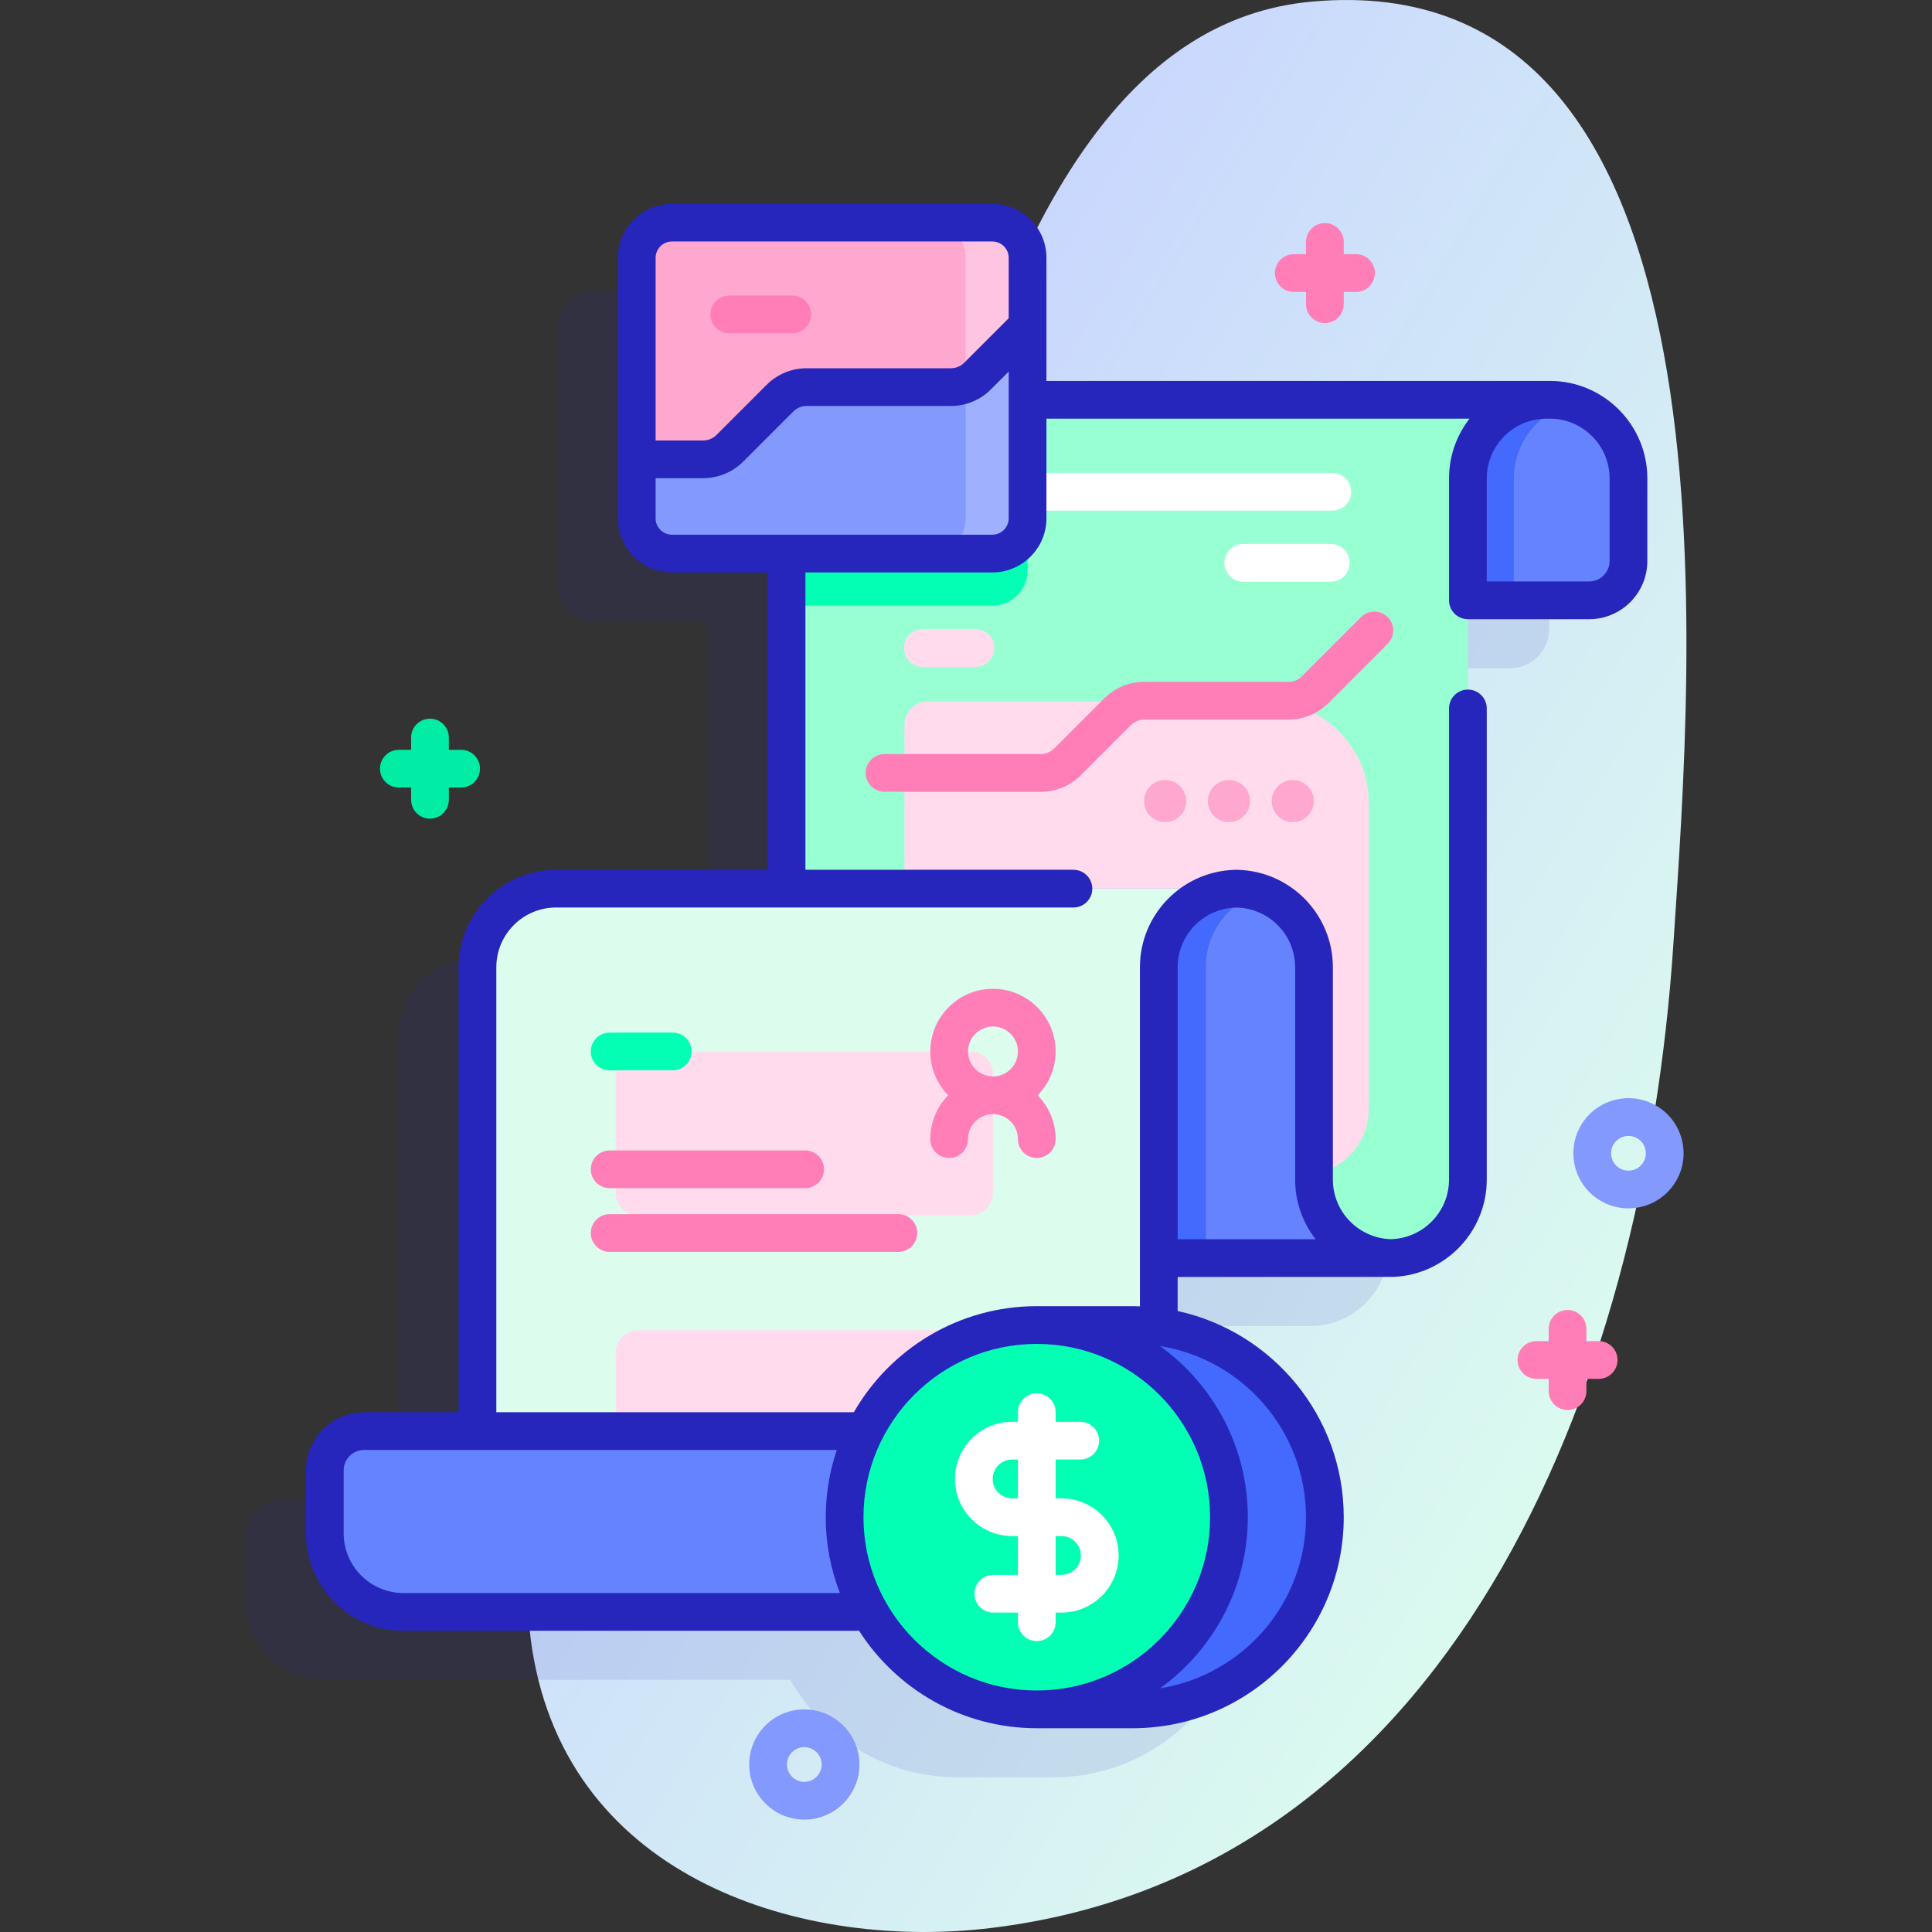 <svg id="Capa_1" enable-background="new 0 0 512 512" height="512" viewBox="0 0 512 512" width="512" xmlns="http://www.w3.org/2000/svg" xmlns:xlink="http://www.w3.org/1999/xlink"><rect x="0" y="0" width="512" height="512" fill="#333333" stroke="none"/><linearGradient id="SVGID_1_" gradientTransform="matrix(.987 .163 -.163 .987 31.975 122.003)" gradientUnits="userSpaceOnUse" x1="464.12" x2="139.147" y1="164.551" y2="32.917"><stop offset=".011" stop-color="#dcfdee"/><stop offset=".777" stop-color="#ccddfb"/><stop offset="1" stop-color="#c7d3ff"/></linearGradient><path d="m347.661.425c-95.818 8.652-105.091 192.428-146.416 286.587-20.478 46.658-68.772 94.794-60.258 149.782 9.605 62.035 72.897 80.075 121.683 74.14 120.723-14.685 172.899-141.053 180.797-260.801 4.869-73.829 20.3-260.192-95.806-249.708z" fill="url(#SVGID_1_)"/><path d="m389.725 123.949h-.983c.034 0 .066-.005.1-.005h-137.525v-37.613c0-5.151-4.18-9.331-9.331-9.331h-84.908c-5.151 0-9.331 4.18-9.331 9.331v69.046c0 5.151 4.18 9.331 9.331 9.331h30.37v88.792h-61.086c-11.506 0-20.834 9.328-20.834 20.834v122.913h-30.035c-5.752 0-10.418 4.666-10.418 10.418v16.67c0 11.503 9.332 20.835 20.835 20.835h19.619 103.922c8.753 15.42 25.31 25.83 44.308 25.83h25.421c28.126 0 50.927-22.801 50.927-50.927 0-25.782-19.162-47.075-44.019-50.448v-18.202h61.085c11.503 0 20.835-9.332 20.835-20.835v-153.494h32.135c5.753 0 10.417-4.664 10.417-10.417v-21.895c-.001-11.505-9.329-20.833-20.835-20.833z" fill="#2626bc" opacity=".11"/><path d="m431.556 126.78v21.9c0 5.75-4.66 10.41-10.41 10.41h-45.14v-32.31c0-11.5-9.33-20.83-20.84-20.83h55.56c2.06 0 4.04.3 5.92.86 8.62 2.55 14.91 10.53 14.91 19.97z" fill="#6583fe"/><path d="m416.646 106.81c-8.91 2.36-15.48 10.49-15.48 20.14v32.14h-25.16v-32.31c0-11.5-9.33-20.83-20.84-20.83h55.56c2.06 0 4.04.3 5.92.86z" fill="#4369fd"/><path d="m409.85 105.94c-11.51 0-20.84 9.34-20.84 20.84v185.81c0 11.5-9.33 20.83-20.83 20.83h-159.73v-206.64c0-11.5 9.33-20.84 20.84-20.84z" fill="#97ffd2"/><path d="m272.32 105.94v45.21c0 5.15-4.18 9.33-9.33 9.33h-54.54v-33.7c0-11.5 9.33-20.84 20.84-20.84z" fill="#02ffb3"/><path d="m358.086 130.33c0 2.76-2.24 5-5 5h-80.77c-2.76 0-5-2.24-5-5s2.24-5 5-5h80.77c2.76 0 5 2.24 5 5z" fill="#fff"/><path d="m352.669 154.156h-23.195c-2.762 0-5-2.239-5-5s2.238-5 5-5h23.195c2.762 0 5 2.239 5 5s-2.239 5-5 5z" fill="#fff"/><path d="m345.186 311.405h-105.498v-119.457c0-3.314 2.686-6 6-6h90.101c14.892 0 26.965 12.072 26.965 26.965v80.925c0 9.702-7.866 17.567-17.568 17.567z" fill="#ffdbed"/><path d="m369.056 333.42h-76.39v-77.09c0-11.5-9.33-20.83-20.83-20.83h55.55c2.27 0 4.45.36 6.5 1.04 8.33 2.72 14.34 10.56 14.34 19.79v56.26c0 11.5 9.33 20.83 20.83 20.83z" fill="#6583fe"/><path d="m333.886 236.54c-8.33 2.72-14.34 10.56-14.34 19.79v77.09h-26.88v-77.09c0-11.5-9.33-20.83-20.83-20.83h55.55c2.27 0 4.45.36 6.5 1.04z" fill="#4369fd"/><path d="m327.926 235.5c-11.51 0-20.84 9.33-20.84 20.83v150.01c0 11.5-9.33 20.83-20.83 20.83h-159.73v-170.84c0-11.5 9.33-20.83 20.84-20.83z" fill="#dcfdee"/><path d="m292.668 235.5h35.253" fill="#dcffef"/><path d="m263.146 358.5v31.48c0 3.3-2.67 5.97-5.97 5.97h-88.05c-3.3 0-5.97-2.67-5.97-5.97v-31.48c0-3.3 2.67-5.97 5.97-5.97h88.05c3.3 0 5.97 2.67 5.97 5.97z" fill="#ffdbed"/><path d="m287.466 427.17h-180.56c-11.5 0-20.83-9.33-20.83-20.84v-16.67c0-5.75 4.67-10.41 10.42-10.41h159.72c5.75 0 10.42 4.66 10.42 10.41v16.67c0 11.51 9.33 20.84 20.83 20.84z" fill="#6583fe"/><path d="m272.316 68.33v69.05c0 5.15-4.18 9.33-9.33 9.33h-84.91c-5.15 0-9.33-4.18-9.33-9.33v-69.05c0-5.15 4.18-9.33 9.33-9.33h84.91c5.15 0 9.33 4.18 9.33 9.33z" fill="#ffa8cf"/><path d="m209.957 88.319h-16.707c-2.762 0-5-2.239-5-5s2.238-5 5-5h16.707c2.762 0 5 2.239 5 5s-2.238 5-5 5z" fill="#ff7eb8"/><path d="m272.316 68.33v69.05c0 5.15-4.18 9.33-9.33 9.33h-16.4c5.15 0 9.33-4.18 9.33-9.33v-69.05c0-5.15-4.18-9.33-9.33-9.33h16.4c5.15 0 9.33 4.18 9.33 9.33z" fill="#ffc4df"/><path d="m272.316 86.41v50.97c0 5.15-4.18 9.33-9.33 9.33h-84.91c-5.15 0-9.33-4.18-9.33-9.33v-15.65h17.6c2.65 0 5.2-1.05 7.07-2.93l13.28-13.28c1.88-1.87 4.42-2.93 7.08-2.93h38.22c1.36 0 2.69-.28 3.92-.8 1.17-.5 2.24-1.21 3.15-2.13z" fill="#8399fe"/><path d="m272.316 86.41v50.97c0 5.15-4.18 9.33-9.33 9.33h-16.4c5.15 0 9.33-4.18 9.33-9.33v-35.59c1.17-.5 2.24-1.21 3.15-2.13z" fill="#9fb0fe"/><path d="m300.179 453c28.126 0 50.927-22.801 50.927-50.927s-22.801-50.927-50.927-50.927h-25.421v101.854z" fill="#4369fd"/><circle cx="274.759" cy="402.073" fill="#02ffb3" r="50.927"/><path d="m169.121 322.074h88.058c3.295 0 5.967-2.671 5.967-5.967v-31.488c0-3.295-2.671-5.967-5.967-5.967h-88.058c-3.295 0-5.967 2.671-5.967 5.967v31.488c0 3.296 2.672 5.967 5.967 5.967z" fill="#ffdbed"/><path d="m178.27 283.652h-16.707c-2.762 0-5-2.239-5-5s2.238-5 5-5h16.707c2.762 0 5 2.239 5 5s-2.238 5-5 5z" fill="#02ffb3"/><path d="m213.373 314.879h-51.81c-2.762 0-5-2.239-5-5s2.238-5 5-5h51.81c2.762 0 5 2.239 5 5s-2.239 5-5 5z" fill="#ff7eb8"/><path d="m238.083 331.763h-76.52c-2.762 0-5-2.239-5-5s2.238-5 5-5h76.52c2.762 0 5 2.239 5 5s-2.239 5-5 5z" fill="#ff7eb8"/><g fill="#ffa8cf"><circle cx="308.775" cy="212.299" r="5.59"/><circle cx="325.686" cy="212.299" r="5.59"/><circle cx="342.596" cy="212.299" r="5.59"/></g><path d="m258.532 176.736h-14c-2.762 0-5-2.239-5-5s2.238-5 5-5h14c2.762 0 5 2.239 5 5s-2.238 5-5 5z" fill="#ffdbed"/><path d="m431.535 320.229c-2.734 0-5.497-.765-7.953-2.367-6.744-4.398-8.653-13.463-4.256-20.208 4.398-6.745 13.465-8.654 20.209-4.255 3.267 2.13 5.509 5.405 6.313 9.222s.073 7.718-2.057 10.985c0 0 0 0-.001 0-2.796 4.29-7.48 6.623-12.255 6.623zm8.068-9.353h.01zm-8.038-9.846c-1.505 0-2.981.735-3.863 2.087-1.386 2.125-.783 4.983 1.343 6.37 2.123 1.384 4.983.785 6.37-1.342 1.385-2.126.783-4.983-1.342-6.369-.774-.505-1.646-.746-2.508-.746z" fill="#8399fe"/><path d="m213.15 482.214c-8.053 0-14.604-6.551-14.604-14.603s6.551-14.603 14.604-14.603c8.052 0 14.603 6.551 14.603 14.603s-6.551 14.603-14.603 14.603zm0-19.206c-2.538 0-4.604 2.064-4.604 4.603s2.065 4.603 4.604 4.603 4.603-2.065 4.603-4.603-2.065-4.603-4.603-4.603z" fill="#8399fe"/><path d="m122.198 198.709h-3.25v-3.25c0-2.761-2.238-5-5-5s-5 2.239-5 5v3.25h-3.25c-2.762 0-5 2.239-5 5s2.238 5 5 5h3.25v3.25c0 2.761 2.238 5 5 5s5-2.239 5-5v-3.25h3.25c2.762 0 5-2.239 5-5s-2.238-5-5-5z" fill="#01eca5"/><path d="m359.356 67.363h-3.25v-3.25c0-2.761-2.238-5-5-5s-5 2.239-5 5v3.25h-3.25c-2.762 0-5 2.239-5 5s2.238 5 5 5h3.25v3.25c0 2.761 2.238 5 5 5s5-2.239 5-5v-3.25h3.25c2.762 0 5-2.239 5-5s-2.238-5-5-5z" fill="#ff7eb8"/><path d="m423.666 355.411h-3.25v-3.25c0-2.761-2.238-5-5-5s-5 2.239-5 5v3.25h-3.25c-2.762 0-5 2.239-5 5s2.238 5 5 5h3.25v3.25c0 2.761 2.238 5 5 5s5-2.239 5-5v-3.25h3.25c2.762 0 5-2.239 5-5s-2.238-5-5-5z" fill="#ff7eb8"/><path d="m410.725 100.949h-133.408v-32.618c0-7.902-6.429-14.331-14.331-14.331h-84.908c-7.901 0-14.33 6.429-14.33 14.331l-.002 69.049c0 7.902 6.428 14.33 14.329 14.33h25.373v78.79h-56.086c-14.244 0-25.833 11.589-25.833 25.834v117.918h-25.035c-8.501 0-15.417 6.916-15.417 15.417v16.667c0 14.245 11.589 25.833 25.833 25.833h120.315c.139 0 .27-.03.406-.041 9.946 15.54 27.347 25.871 47.127 25.871h25.421c30.838 0 55.927-25.089 55.927-55.927 0-26.751-18.885-49.164-44.02-54.638v-9.017s57.168-.024 57.269-.03c13.698-.621 24.651-11.955 24.651-25.804v-124.833c0-2.761-2.238-5-5-5s-5 2.239-5 5v124.834c0 8.582-6.867 15.574-15.392 15.812-8.525-.237-15.391-7.229-15.392-15.81v-56.252c0-14.007-11.207-25.438-25.124-25.815-.061-.002-.117-.018-.178-.018-.089 0-.177.006-.265.007-.089-.001-.176-.007-.265-.007-.061 0-.118.016-.178.018-13.918.378-25.125 11.808-25.125 25.816v89.861c-.635-.021-1.268-.048-1.907-.048h-25.421c-20.714 0-38.82 11.328-48.485 28.106h-94.745v-117.92c0-8.731 7.103-15.834 15.833-15.834h137.106c2.762 0 5-2.239 5-5s-2.238-5-5-5h-71.021v-78.79h49.537c5.432 0 10.169-3.039 12.598-7.505 1.105-2.031 1.734-4.358 1.734-6.828v-26.427h112.124c-3.404 4.376-5.434 9.872-5.434 15.834v32.311c0 2.761 2.238 5 5 5h32.135c8.501 0 15.417-6.916 15.417-15.417v-21.894c.001-14.246-11.588-25.835-25.833-25.835zm-83.069 139.564c8.607.144 15.568 7.179 15.568 15.82v56.253c.001 5.96 2.03 11.456 5.435 15.832h-36.571v-72.084c-.001-8.641 6.96-15.677 15.568-15.821zm18.45 161.56c0 22.857-16.786 41.862-38.677 45.349 14.072-10.167 23.256-26.701 23.256-45.349s-9.183-35.182-23.256-45.349c21.892 3.487 38.677 22.492 38.677 45.349zm-71.347-45.927c25.324 0 45.927 20.603 45.927 45.927s-20.603 45.927-45.927 45.927-45.927-20.603-45.927-45.927 20.603-45.927 45.927-45.927zm-52.177 66.024h-115.672c-8.73 0-15.833-7.103-15.833-15.833v-16.667c0-2.987 2.43-5.417 5.417-5.417h125.266c-1.889 5.602-2.928 11.59-2.928 17.821 0 7.082 1.337 13.854 3.75 20.096zm44.733-284.79c0 .609-.129 1.188-.357 1.714-.667 1.535-2.195 2.613-3.972 2.613h-84.908c-2.388 0-4.33-1.943-4.33-4.331v-10.646h12.598c3.962 0 7.831-1.605 10.605-4.395l13.271-13.271c.956-.951 2.218-1.475 3.554-1.475h38.221c2.018 0 3.991-.402 5.885-1.202 1.797-.768 3.392-1.849 4.72-3.192l4.715-4.714v38.899zm-89.237-73.38h84.908c2.388 0 4.331 1.943 4.331 4.331v16.006l-11.807 11.807c-.434.439-.958.792-1.54 1.041-.637.269-1.301.405-1.974.405h-38.221c-3.997 0-7.764 1.558-10.615 4.395l-13.289 13.289c-.921.926-2.206 1.457-3.525 1.457h-12.598v-48.4c0-2.388 1.942-4.331 4.33-4.331zm248.481 84.677c0 2.987-2.43 5.417-5.417 5.417h-27.135v-27.311c0-8.731 7.103-15.834 15.833-15.834h.885c8.73 0 15.834 7.103 15.834 15.834z" fill="#2626bc"/><path d="m281.307 427.352h-18.059c-2.762 0-5-2.239-5-5s2.238-5 5-5h18.059c2.835 0 5.141-2.306 5.141-5.14s-2.306-5.14-5.141-5.14h-13.097c-8.348 0-15.14-6.792-15.14-15.141 0-8.348 6.792-15.14 15.14-15.14h18.06c2.762 0 5 2.239 5 5s-2.238 5-5 5h-18.06c-2.834 0-5.14 2.306-5.14 5.14s2.306 5.141 5.14 5.141h13.097c8.349 0 15.141 6.792 15.141 15.14s-6.793 15.14-15.141 15.14z" fill="#fff"/><path d="m274.759 434.903c-2.762 0-5-2.239-5-5v-55.663c0-2.761 2.238-5 5-5s5 2.239 5 5v55.664c0 2.761-2.238 4.999-5 4.999z" fill="#fff"/><path d="m279.759 278.652c0-9.16-7.453-16.613-16.613-16.613s-16.613 7.453-16.613 16.613c0 4.518 1.818 8.615 4.755 11.613-2.936 2.998-4.755 7.095-4.755 11.613 0 2.761 2.238 5 5 5s5-2.239 5-5c0-3.646 2.967-6.613 6.613-6.613s6.613 2.967 6.613 6.613c0 2.761 2.238 5 5 5s5-2.239 5-5c0-4.518-1.818-8.615-4.755-11.613 2.937-2.997 4.755-7.095 4.755-11.613zm-16.613-6.612c3.646 0 6.613 2.966 6.613 6.613s-2.967 6.613-6.613 6.613-6.613-2.967-6.613-6.613 2.966-6.613 6.613-6.613z" fill="#ff7eb8"/><path d="m275.816 209.827h-41.4c-2.762 0-5-2.239-5-5s2.238-5 5-5h41.4c1.335 0 2.591-.521 3.536-1.465l13.281-13.28c2.832-2.833 6.599-4.394 10.605-4.394h38.227c1.336 0 2.592-.52 3.535-1.464l15.69-15.69c1.951-1.952 5.119-1.952 7.07 0 1.953 1.953 1.953 5.119 0 7.071l-15.689 15.689c-2.832 2.833-6.599 4.393-10.606 4.393h-38.227c-1.335 0-2.59.52-3.534 1.464l-13.282 13.281c-2.833 2.835-6.6 4.395-10.606 4.395z" fill="#ff7eb8"/></svg>
